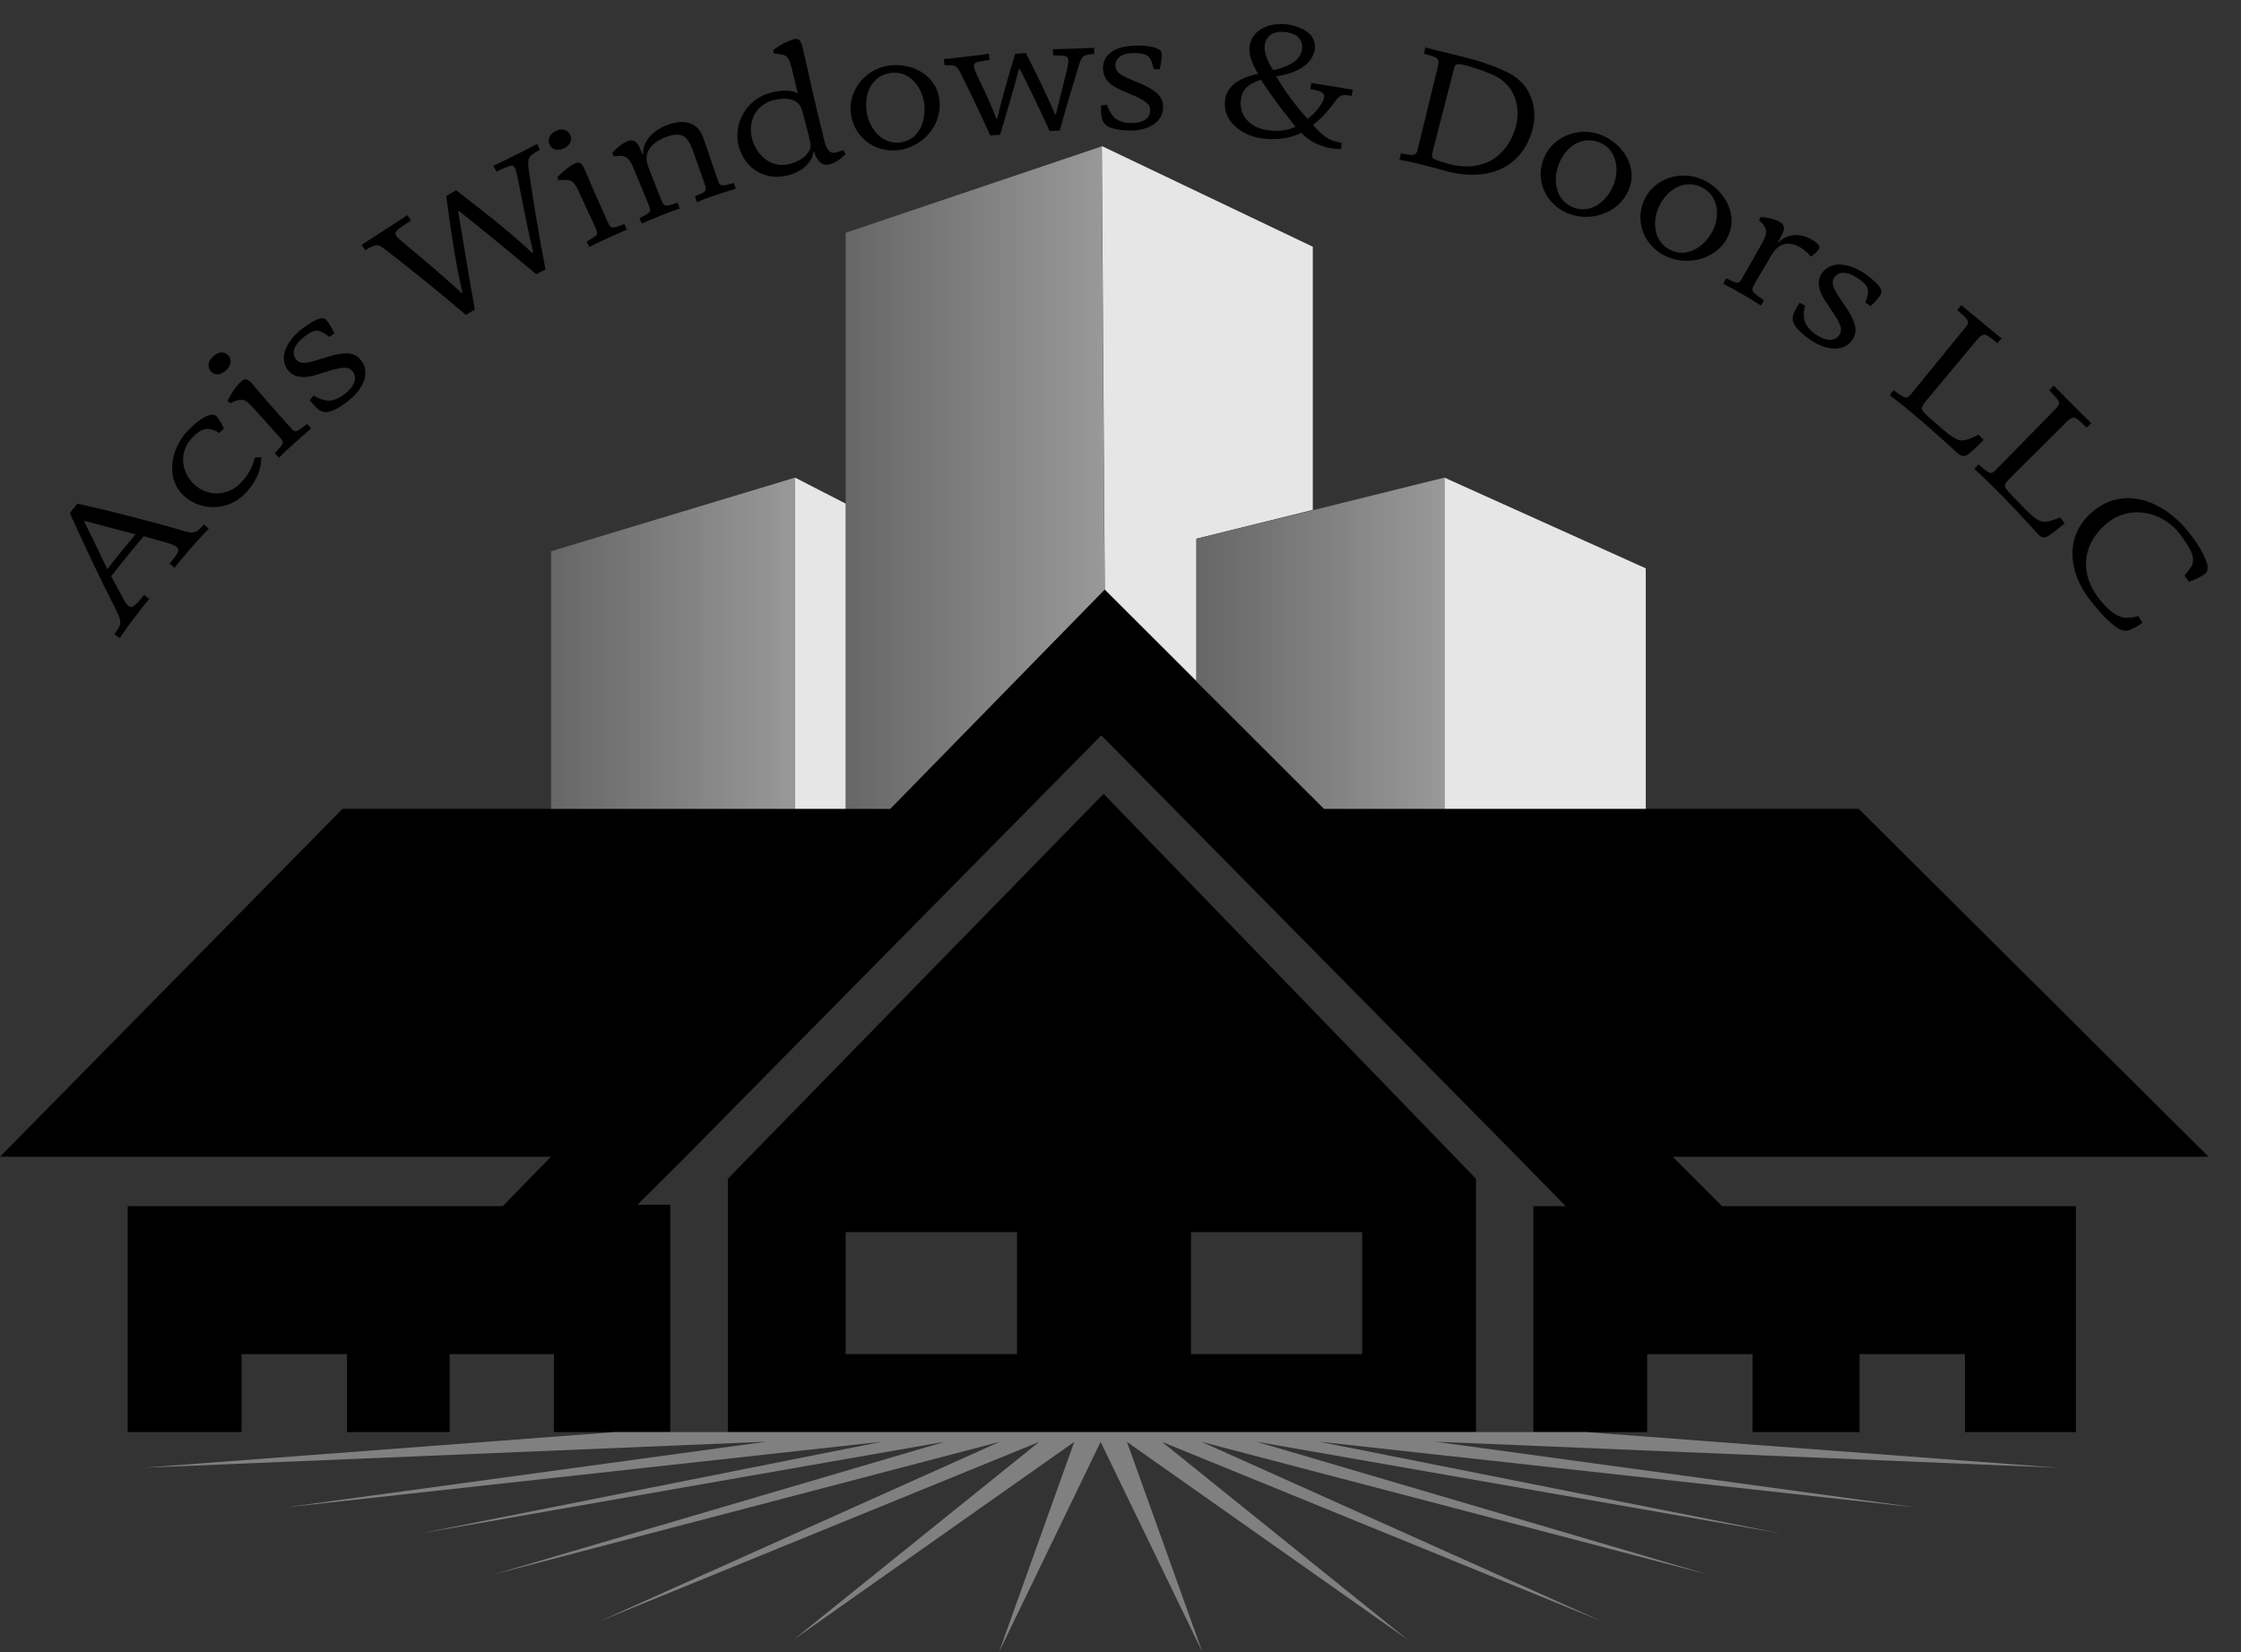 <?xml version="1.0" encoding="utf-8"?>
<!-- Generator: Adobe Illustrator 25.3.1, SVG Export Plug-In . SVG Version: 6.00 Build 0)  -->
<svg version="1.1" id="Layer_1" xmlns="http://www.w3.org/2000/svg" xmlns:xlink="http://www.w3.org/1999/xlink" x="0px" y="0px"
	 viewBox="0 0 1284.2 946.7" style="enable-background:new 0 0 1284.2 946.7;" xml:space="preserve">
<rect x="0" y="0" width="1284.2" height="946.7" fill="#333333" stroke="none"/>
<style type="text/css">
	.st0{fill:url(#SVGID_1_);}
	.st1{fill:#E6E6E6;}
	.st2{fill:url(#SVGID_2_);}
	.st3{fill:#FFFFFF;}
	.st4{fill:url(#SVGID_3_);}
	.st5{fill:#808080;}
</style>
<polygon points="958.5,662.9 1265.6,662.9 1065.1,463.5 758.6,463.5 632.8,338 510,463.5 196.3,463.5 0,662.9 315.7,662.9 
	288.1,691.2 73.2,691.2 73.2,820.7 138.4,820.7 138.4,776 198.8,776 198.8,820.7 257.7,820.7 257.7,776 317.4,776 317.4,820.7 
	384.1,820.7 384.1,690.4 365.3,690.4 393.1,662.7 393.1,662.7 589.8,463.3 589.8,463.3 631.1,421.4 672.5,463.3 672.5,463.3 
	869.3,662.7 869.3,662.7 897.2,691.2 878.7,691.2 878.7,820.7 943.9,820.7 943.9,776 1004.3,776 1004.3,820.7 1065.6,820.7 
	1065.6,776 1126,776 1126,820.7 1189.6,820.7 1189.6,691.2 986.8,691.2 "/>
<path d="M632.4,454.9L417.1,675.5v145.2h428.7V675.5L632.4,454.9z M582.8,776h-98.2v-69.9h98.2V776z M780.6,776h-98.1v-69.9h98.1
	V776z"/>
<linearGradient id="SVGID_1_" gradientUnits="userSpaceOnUse" x1="247.82" y1="-867.035" x2="396.21" y2="-867.035" gradientTransform="matrix(1 0 0 1 236.79 1140.72)">
	<stop  offset="0" style="stop-color:#666666"/>
	<stop  offset="1" style="stop-color:#999999"/>
</linearGradient>
<polygon class="st0" points="484.6,133.4 484.6,288.6 484.6,463.5 510.2,463.5 633,337.9 631.3,83.9 "/>
<polygon class="st1" points="455.6,273.7 455.6,463.5 484.6,463.5 484.6,288.6 "/>
<linearGradient id="SVGID_2_" gradientUnits="userSpaceOnUse" x1="79.03" y1="-772.13" x2="218.78" y2="-772.13" gradientTransform="matrix(1 0 0 1 236.79 1140.72)">
	<stop  offset="0" style="stop-color:#666666"/>
	<stop  offset="1" style="stop-color:#999999"/>
</linearGradient>
<polygon class="st2" points="315.8,315.9 315.8,463.5 455.6,463.5 455.6,273.7 "/>
<polygon class="st3" points="692.1,397 752.2,456.9 752.2,456.9 749.2,453.9 "/>
<polygon class="st1" points="752.3,292.2 752.3,141.4 631.4,83.7 633.1,337.8 685.6,390.2 685.6,308.7 "/>
<polygon class="st1" points="827.7,273.7 827.7,443.9 827.7,457 827.7,463.5 943.1,463.5 943.1,325.7 "/>
<linearGradient id="SVGID_3_" gradientUnits="userSpaceOnUse" x1="448.81" y1="-772.13" x2="590.91" y2="-772.13" gradientTransform="matrix(1 0 0 1 236.79 1140.72)">
	<stop  offset="0" style="stop-color:#666666"/>
	<stop  offset="1" style="stop-color:#999999"/>
</linearGradient>
<polygon class="st4" points="827.7,443.9 827.7,273.7 752.3,292.4 685.6,308.8 685.6,390.5 685.6,390.5 692.3,397.1 749.3,454.1 
	752.3,457 758.7,463.5 827.7,463.5 827.7,457 "/>
<polygon class="st5" points="822.5,826.2 1179.2,841.1 909.2,820.7 630.7,820.7 352.2,820.7 82.2,841.1 439,826.2 163,863.9 
	505.4,826.2 240.8,878.8 541.5,826.2 282.4,902.4 572.8,826.3 343.6,929.1 595.5,826.3 454.7,939.7 615.6,826.3 572.5,946.7 
	630.7,826.3 689,946.7 645.8,826.3 806.7,939.7 665.9,826.3 917.8,929.1 688.6,826.3 979,902.4 720,826.2 1020.7,878.8 756,826.2 
	1098.4,863.9 "/>
<g>
	<g>
		<path d="M76.5,354.7c-1.8,2.4-4.4,5.8-7.9,11c-1.2-0.9-1.8-1.3-3-2.2c1.9-2.7,3.2-4.7,3.3-6.5c0.1-2.1-0.8-4.2-2.2-7.1
			c-9.4-18.4-18.2-37-26.7-55.9c1.7-2.2,2.6-3.2,4.4-5.4c19.8,4.5,39.5,9.5,59,15.1c4,1.2,6,1.8,8,1.3c1.6-0.4,3-1.8,5.5-4.5
			c1.1,1,1.6,1.5,2.7,2.5c-4.6,4.7-8,8.6-10.5,11.5s-5.3,6-9.1,10.9c-1.1-1-1.7-1.4-2.8-2.4c2.1-2.6,3.5-4.3,4.3-5.7
			c1-1.8,0.9-2.9-0.1-3.7c-1.1-0.9-3-1.8-5.2-2.4c-5.5-1.6-8.3-2.4-13.9-3.9c-6.3,7.5-12.5,15.1-18.6,22.9c2.7,5.1,4.1,7.6,6.8,12.6
			c1.2,2.2,2.1,3.7,3.3,4.6c1,0.7,2.1,0.6,3.7-0.8c1.1-0.9,3.2-3.4,5.1-5.7c1.2,0.9,1.7,1.4,2.9,2.3
			C81.7,347.8,78.3,352.3,76.5,354.7z M77.7,306.2c-9.7-2.5-19.4-5.1-29.1-7.7c-0.1,0.2-0.2,0.3-0.3,0.4c4.5,9,8.8,18.2,13.2,27.3
			C67.8,318,71.1,314,77.7,306.2z"/>
		<path d="M140.9,282.4c-9.1,10-24.6,11-34.8,2.4c-12.1-10.2-8-28.5,1.9-38.4c4.5-4.5,7.9-6.9,10.8-8.1c2.1-0.9,4-1,5.4,0.4
			c1.2,1.3,3.2,4.7,4.1,6.9c-1.1,1-1.6,1.5-2.6,2.6c-2.9-1.9-4.8-2.4-7-2.4c-2.1,0-4.9,1.4-8,4.5c-8.2,7.9-7.4,19.9,0.7,27.4
			c7.6,7,19.1,6.7,26.4-0.8c4.6-4.7,7-9.4,8.2-14.7c1.5-0.1,2.2-0.1,3.7-0.2C149.7,270.3,146,276.9,140.9,282.4z"/>
		<path d="M168,254.6c-3.1,2.8-5.1,4.6-8.1,7.7c-1-1-1.4-1.5-2.4-2.6c3.4-3.6,4.3-4.8,4.5-5.8c0.3-1.1-0.6-2.1-2.4-4.1
			c-6-6.6-9-10-15-16.6c-2.7-3-4.1-3.8-5.4-4c-1.4-0.2-3.3-0.1-7.4,1.9c-0.5-0.6-0.8-0.9-1.4-1.5c2.3-4.6,5.3-8.8,7.9-11.1
			c2.2-2,3.9-1.2,6.3,1.5c1.3,1.5,7.2,8.6,9.4,11c4.7,5.4,7.1,8,11.9,13.4c1.7,1.9,2.5,2.9,3.7,2.7c1-0.1,2.6-1.1,6.4-4.2
			c0.9,1.1,1.4,1.6,2.3,2.7C175.8,247.6,171,251.9,168,254.6z M129.4,212.4c-2.8,2.5-6.2,3-8.5,0.5c-2.4-2.6-1.7-6.1,1.4-8.8
			c2.9-2.6,6.3-3,8.6-0.3C133.1,206.1,132.5,209.6,129.4,212.4z"/>
		<path d="M179.8,226.7c2.9,1.9,6.3,2.8,8.3,2.9c2.4,0.1,6.1-1.1,9.6-3.9c6.3-5.1,6.8-9.7,4.4-12.8s-5.9-2.8-16.3,0.5
			c-1.4,0.4-2.1,0.6-3.5,1.1c-9.6,3.1-14.6,1.2-17.4-2.5c-6-8.1,1.1-18.4,8.5-23.8c3.8-2.9,7.4-5,9.8-5.6c2.1-0.5,3.4,0.1,4.5,1.6
			c1.1,1.4,3,4.8,3.9,6.7c-1.1,0.9-1.7,1.3-2.8,2.2c-3.4-2.6-5.4-3.5-7-3.6c-2-0.1-4.9,1.4-7.6,3.6c-6.1,4.9-7.3,9.6-4.5,12.9
			c2.5,3,6.2,2.2,14.1-0.3c1.7-0.5,2.6-0.8,4.3-1.3c12.1-3.7,16.1-1.5,19.1,2.5c4.2,5.6,2.7,14.5-7.4,22.7
			c-5.5,4.5-9.9,6.3-12.6,6.6c-2.2,0.2-4.1-0.9-5.7-2.4c-1.5-1.3-3.3-3.5-4-4.4C178.3,228.3,178.8,227.7,179.8,226.7z"/>
		<path d="M267,180.5c-15.1-12.9-30.5-25.4-46.2-37.5c-2.4-1.9-3.9-2.7-5.4-2.4c-1.6,0.3-2.8,0.8-6.1,2.8c-0.8-1.2-1.2-1.8-2.1-3.1
			c4.5-2.8,8.8-5.7,12.9-8.3c4.1-2.6,10.1-6.5,13.4-8.7c0.8,1.3,1.2,1.9,2,3.1c-4.3,2.8-6.8,4.4-8.1,5.8c-1,1.2-1,2-0.3,3
			c0.7,1.1,3.5,3.4,6.1,5.6c10.7,8.8,21.2,17.8,31.4,27.2c0.2-0.1,0.2-0.1,0.4-0.2c-4.2-18.3-6.8-36.9-9.3-55.5
			c2.3-1.3,3.4-2,5.7-3.3c14.8,11.5,29.9,23.1,43.6,35.9c0.2-0.1,0.3-0.2,0.5-0.3c-3.1-13.4-5.8-27-8.4-40.5c-0.8-3.7-1.4-6.7-2-7.8
			c-0.5-0.9-0.9-1.5-2.3-1.3c-1.5,0.3-4.6,1.5-8.3,3.4c-0.7-1.3-1.1-2-1.8-3.4c3.6-1.6,8.6-4.1,12.8-6.2c4.2-2.1,7.9-4,12.3-6.3
			c0.6,1.3,1,2,1.6,3.3c-4.4,2.4-5.6,3.5-6.2,4.8c-0.7,1.5-0.6,3.5-0.3,6.2c2.8,19.3,6,38.5,9.7,57.6c-2.1,1.1-3.2,1.7-5.3,2.8
			c-14.6-12.4-29.4-24.4-44.4-36.4c-0.2,0.1-0.3,0.1-0.4,0.2c3.3,18.8,6.1,37.6,9.6,56.3C270,178.7,269,179.3,267,180.5z"/>
		<path d="M347.3,136.9c-3.7,1.7-6,2.7-9.6,4.7c-0.6-1.3-0.9-1.9-1.5-3.2c4.2-2.3,5.3-3.2,5.8-4c0.5-0.9,0-2.2-1.1-4.6
			c-3.8-8.1-5.6-12.2-9.4-20.4c-1.7-3.6-2.8-4.9-3.9-5.5c-1.2-0.7-3.1-1.1-7.4-0.5c-0.3-0.7-0.5-1.1-0.9-1.8c3.4-3.6,7.3-6.6,10.3-8
			c2.6-1.2,3.9,0.1,5.4,3.4c0.8,1.8,4.4,10.3,5.7,13.3c2.9,6.5,4.4,9.8,7.3,16.3c1.1,2.4,1.6,3.5,2.7,3.7c1,0.2,2.7-0.2,7.1-1.9
			c0.6,1.3,0.8,1.9,1.4,3.2C356.4,132.8,350.7,135.3,347.3,136.9z M323,85.1c-3.3,1.5-6.6,0.8-8-2.2c-1.5-3.2,0.1-6.3,3.7-7.9
			c3.4-1.6,6.7-0.8,8.1,2.4C328.1,80.3,326.7,83.4,323,85.1z"/>
		<path d="M377.6,124c-3.7,1.5-6.1,2.4-9.8,4.2c-0.5-1.3-0.8-1.9-1.4-3.2c4.2-2,5.4-2.9,5.9-3.7c0.6-0.9,0.1-2.2-0.9-4.6
			c-3.2-7.9-4.8-11.9-8.1-19.8c-1.7-4.2-3.3-6.1-4.6-6.8c-1.3-0.7-2.6-1.1-7.1-0.6c-0.3-0.7-0.4-1.1-0.7-1.8c2.6-3.2,6-5.7,8.8-6.8
			c2.7-1.1,4.9-0.2,6.6,3.2c0.5,1,1.4,3.1,1.9,4.4c0.1,0,0.2,0,0.4,0c-0.6-6.2,4-13.3,14.4-17.1c8.7-3.2,15.1-0.8,17.9,3.4
			c1.3,1.9,2.4,4.9,3.5,8.1c2.6,7.8,4,11.7,6.6,19.4c0.8,2.4,1.2,3.5,2.4,3.8c0.9,0.3,2.7,0,7.1-1.2c0.4,1.3,0.7,2,1.1,3.3
			c-3,0.8-8.4,2.6-12,3.8c-3.8,1.3-6.4,2.2-10.2,3.8c-0.5-1.3-0.7-2-1.2-3.3c4.5-1.8,5.5-2.5,6-3.3c0.6-1,0.1-2.4-0.7-4.7
			c-2.7-7.6-4-11.4-6.7-19c-1.2-3.4-3-6-4.5-7.1c-2.5-1.7-6.2-1.5-10.3,0c-8.9,3.2-11.2,8.4-11.5,11.4c-0.1,1.3,0.2,3.7,1,5.9
			c2.9,7.3,4.3,10.9,7.2,18.2c0.9,2.2,1.4,3.5,2.5,3.8c1,0.3,2.7-0.1,7.1-1.5c0.5,1.3,0.7,2,1.2,3.3
			C386.6,120.4,381.1,122.6,377.6,124z"/>
		<path d="M475,94.3c-3.9,0.9-7.2-2.4-8.4-7.3c-0.1,0-0.2,0-0.4,0c-0.9,6.4-6.6,11.3-14.3,13.4c-12.7,3.4-24.3-3-28.2-15.4
			c-4.4-13.9,4.2-28.8,18.8-32.1c5.2-1.2,11.6-1.7,14.7,0.8c-0.3-1.5-3.5-14.4-3.6-14.9c-1.1-4.3-2-5.7-3-6.5
			c-1.2-0.8-2.5-1.3-7.1-1.6c-0.2-0.8-0.3-1.2-0.5-2c4.2-3.2,9.1-5.5,11.9-6.2c2.8-0.7,4,0.6,4.9,4.2c2.9,12.2,5.5,24.7,8.5,37.1
			c1.7,6.9,2.5,10.4,4.2,17.3c0.5,2.2,1.6,4.6,2.8,5.6c1,0.8,2.1,1,3.5,0.7c1.7-0.4,3.2-0.8,4.4-1.3c0.6,0.9,0.9,1.3,1.4,2.1
			C481.2,91.7,478.5,93.4,475,94.3z M460.1,64.8c-0.9-3.4-1.9-5-3.1-5.9c-2.7-2.2-7-3.1-13.7-1.5c-10.7,2.6-15.1,13.1-12.1,22.9
			c2.8,9.4,11.6,16.5,21.7,13.6c7.5-2.2,10.3-6,11.3-8.5c0.4-1.2,0.4-2.6,0-4.5C462.6,74.4,461.8,71.2,460.1,64.8z"/>
		<path d="M517.3,85.6c-13.6,3-26.6-5.2-29.4-18.5c-2.9-13.9,7.1-27.4,21.4-29.5c13.1-1.9,27.1,5.3,29,19.3
			C540.2,70.3,530.3,82.8,517.3,85.6z M509.7,41.9c-10.8,2-14.7,12.6-13,22.6c1.7,9.8,9.3,18.9,20.1,17c10.5-1.9,14-13.1,12.8-22.3
			C528.2,49.4,520.6,39.9,509.7,41.9z"/>
		<path d="M567.5,77.7c-5.5-12.1-11.3-24.2-17.2-36.1c-1.1-2.3-2.1-3.4-3.3-3.8c-1.2-0.5-2.6-0.5-5.7-0.4c-0.2-1.4-0.3-2.1-0.5-3.5
			c4.3-0.4,9.1-1,13.3-1.5c4-0.5,9.2-1,12.6-1.6c0.1,1.4,0.2,2.1,0.3,3.5c-4.2,0.6-6.4,1-7.7,1.6c-1.1,0.5-1.3,1.5-1.2,2.3
			c0.1,1.1,1.3,3.8,2.5,6.5C566.6,57,568.4,61.5,571,68c0.2,0,0.3,0,0.5,0c2.8-12.5,6.6-24.8,10.2-37.1c2.5-0.2,3.7-0.3,6.2-0.5
			c5.8,11.6,11.7,23.2,16.7,35.1c0.2,0,0.3,0,0.5,0c1.6-6.9,4.2-16.6,6-24.2c0.8-3.2,1.2-5.9,1.1-7c0-0.9-0.4-1.7-1.6-2.1
			c-1.2-0.4-3.9-0.4-7.1-0.5c-0.1-1.4-0.1-2.1-0.2-3.5c3.4,0,7.5-0.2,11.5-0.3c4.2-0.2,7.8-0.3,12.2-0.5c0,1.4,0,2.1,0.1,3.5
			c-4.3,0.4-5.6,0.8-6.4,1.6c-1.2,1-1.8,3.1-2.5,5.2c-3.8,12.3-7.5,24.7-10.9,37.1c-2.3,0.1-3.5,0.2-5.8,0.3
			c-5.5-12-11.2-23.9-17.1-35.6c-0.2,0-0.3,0-0.5,0c-3.2,12.7-7.2,25.2-10.8,37.8C570.8,77.3,569.7,77.4,567.5,77.7z"/>
		<path d="M634.3,60c1,3.3,2.9,6.1,4.4,7.5c1.8,1.6,5.1,3,9.4,3c7.7,0.1,10.9-3.2,11-7.1c0.1-3.9-2.7-5.8-12.3-9.9
			c-1.3-0.6-2-0.9-3.3-1.4c-9-3.7-11.3-8-11.4-12.9c-0.1-6.7,5-13.3,20.6-13.1c4.7,0.1,8.5,0.7,10.7,1.8c1.9,0.9,2.5,2.2,2.4,4.1
			c-0.1,1.8-0.7,5.6-1.2,7.7c-1.4,0-2.1-0.1-3.4-0.1c-1-4.2-1.9-6.1-3.1-7.2c-1.5-1.3-4.5-2-7.8-2c-7.4-0.1-11.2,2.9-11.1,7.2
			c0,3.9,3.2,5.7,10.6,8.7c1.6,0.7,2.4,1,4,1.7c11.2,4.8,12.8,9,12.7,13.9c-0.2,7-6.8,13-19.2,12.9c-6.8,0-11.2-1.4-13.3-2.9
			c-1.7-1.2-2.5-3.3-2.8-5.5c-0.3-1.9-0.3-4.8-0.3-5.9C632.3,60.3,633,60.2,634.3,60z"/>
		<path d="M763.1,85c-6.6-1.1-12.5-3.7-17.4-8.9c-6.2,3.1-12.9,4.1-20.9,3.4c-11.3-0.9-23.7-8.6-22.9-21c0.6-8.6,7.1-13.6,19-16.2
			c-3.2-5.7-5.4-10.7-4.9-15.4c1.1-10.4,12.5-14.2,21.5-12.9c10,1.4,17.1,6.4,15.9,14.3c-1.5,10.2-13.3,14.1-22,15.5
			c4.9,8.6,11.3,16.9,17.9,24.3c3.3-2.2,6.6-6.2,8.4-9.4c0.5-0.8,0.9-2.1,1.1-3c0.2-1.4-0.6-2.4-1.8-3c-1.2-0.6-3.6-1.3-6.1-1.6
			c0.2-1.4,0.3-2.1,0.5-3.6c3.5,0.6,7.7,1.3,11.8,1.9c4,0.7,8.1,1.4,12,2c-0.3,1.4-0.4,2.1-0.6,3.5c-4.1-0.7-5.8-0.5-7.2,0.6
			c-0.7,0.6-1.9,1.9-2.8,3.3c-3.2,4.3-7.2,9.1-12.2,12.7c4.5,5.3,8.6,9,14.8,10c0.4,0.1,1,0.2,1.6,0.2c-0.1,1.5-0.2,2.2-0.3,3.7
			C766.8,85.4,764.8,85.3,763.1,85z M711,57.9c-0.7,7.1,4,15.4,16.2,16.8c7,0.8,11.6-0.3,15.2-2.1c-7-8.7-13.8-17.5-19.8-26.9
			C714.6,48.2,711.6,51.9,711,57.9z M746.1,28.4c0.7-5.3-2.3-9.1-9.3-10c-7.8-1-11.5,2.6-12.1,8c-0.4,3.9,2.1,9.6,4.9,13.8
			C740.7,37.7,745.4,33.6,746.1,28.4z"/>
		<path d="M802.8,87.9c5.5,1.1,7,1.1,8.1,0.5c1-0.6,1.3-1.9,1.9-4.4c3.7-15,7.3-30.1,11-45.1c0.6-2.5,0.8-3.9,0.2-4.9
			c-0.7-1-2-1.6-8-3.2c0.3-1.4,0.5-2.2,0.8-3.6c4.3,1.2,8.5,2.2,12.8,3.2c5.2,1.3,10.4,2.5,14.2,3.6c8.7,2.4,14.2,4.7,18.4,6.7
			c14.8,6,20.2,21.4,15.3,35.9c-7.5,22.1-28.4,27.2-49.3,21.3c-4.7-1.3-8.4-2.3-14.3-3.8c-3.9-1-8-1.9-12-2.6
			C802.3,90.1,802.5,89.4,802.8,87.9z M820.8,90.1c0.4,1,1.5,1.6,8.9,3.7c17.5,5,32.4-1.9,38.3-19.1c3.9-11.4,1-24.4-10.1-30.6
			c-5-2.7-12.3-5.1-18.2-6.7c-2.5-0.7-4.9-0.9-5.6-0.1c-0.5,0.6-0.8,1.7-1.3,3.7c-3.9,15-7.7,30-11.6,45
			C820.7,87.9,820.4,89.2,820.8,90.1z"/>
		<path d="M899.9,122.8c-13.2-4.5-20.2-18.2-15.6-31.1c4.8-13.5,20.5-19.7,33.9-14.1c12.2,5.2,20.7,18.6,15,31.6
			C927.6,121.8,912.5,127.1,899.9,122.8z M916.3,81.5c-10.3-3.9-19.3,3-23,12.5c-3.7,9.3-1.8,21,8.4,24.9c10,3.9,19-3.7,22.7-12.3
			C928.3,97.5,926.6,85.4,916.3,81.5z"/>
		<path d="M955.2,147.1c-12.8-5.6-18.7-19.9-13-32.4c5.9-13.1,22.3-17.8,35.1-11c11.7,6.2,19.2,20.4,12.4,32.9
			C983.1,148.6,967.4,152.5,955.2,147.1z M975.1,107.3c-9.9-4.8-19.5,1.3-24.1,10.4c-4.5,9-3.5,20.8,6.3,25.6
			c9.6,4.7,19.3-2,23.8-10.3C985.9,124.4,985,112.1,975.1,107.3z"/>
		<path d="M998.1,168.4c-3.5-2-6.8-3.9-10.6-5.8c0.7-1.2,1-1.8,1.7-3.1c4.2,2.1,5.8,2.6,6.6,2.5c1.1-0.1,1.9-1.4,3.1-3.6
			c4.4-7.6,6.6-11.5,10.9-19.1c2.1-3.7,2.4-6,2.2-7.3c-0.2-1.3-0.8-2.8-4-5.9c0.4-0.7,0.6-1,0.9-1.7c4.5,0.2,8.4,1.3,10.9,2.7
			c2.5,1.4,3,3.5,1.9,6.3c-0.5,1.2-2,3.9-2.8,5.2c0.1,0.1,0.2,0.2,0.3,0.3c4.9-4.9,12.4-5.7,19.6-1.3c3.2,2,4.4,3.7,3.5,5.2
			c-0.7,1.2-2.7,2.9-4.6,4.3c-1.6-2.2-3.7-3.9-6-5.3c-5.4-3.3-9.8-2.4-12.8-0.1c-0.9,0.6-2.6,2.4-3.7,4.4c-3.8,6.5-5.7,9.7-9.5,16.1
			c-1.5,2.6-1.7,3.3-1.3,4.5c0.2,0.8,1.5,2,6.5,5.4c-0.7,1.2-1.1,1.8-1.8,3C1006.7,173.5,1001.4,170.3,998.1,168.4z"/>
		<path d="M1034.4,175.1c-1,3.3-0.9,6.8-0.3,8.7c0.6,2.3,2.8,5.4,6.5,7.9c6.6,4.5,11.2,3.5,13.4,0.3c2.2-3.2,0.9-6.4-5.2-15.3
			c-0.8-1.2-1.2-1.8-2-3c-5.7-8.2-5.4-13.5-2.6-17.3c5.9-8.2,17.7-4.5,25,0.8c3.8,2.8,6.9,5.5,8.2,7.7c1.1,1.9,0.9,3.2-0.2,4.8
			c-1,1.5-3.6,4.3-5.3,5.7c-1.2-0.8-1.7-1.2-2.9-2.1c1.5-4.1,1.7-6.2,1.3-7.7c-0.5-2-2.8-4.3-5.6-6.1c-6.4-4.3-11.2-4-13.6-0.4
			c-2.1,3.3-0.3,6.6,4.3,13.4c1,1.5,1.5,2.2,2.5,3.7c7,10.4,6.1,14.9,3.3,18.9c-4.1,5.7-13,6.9-23.7-0.3c-5.8-3.9-8.9-7.5-9.8-10
			c-0.8-2-0.3-4.2,0.6-6.2c0.8-1.8,2.4-4.2,3-5.1C1032.5,174.1,1033.1,174.5,1034.4,175.1z"/>
		<path d="M1085.1,223.6c4.4,3.3,6,4.2,7.2,4.2c0.9,0.1,1.9-0.8,4.2-3.6c9.7-11.9,19.4-23.8,29.1-35.7c1.6-2,2.4-2.9,2.1-4.2
			c-0.3-1.2-0.9-2.2-6.1-6.6c0.9-1.2,1.4-1.7,2.3-2.9c3.5,3.1,7.9,6.6,11.4,9.5c3.3,2.7,8.8,7.4,11.7,9.6c-1,1.1-1.4,1.7-2.4,2.8
			c-5.3-4.4-6.5-5-7.7-4.9c-1.1,0.1-2.3,0.9-3.8,2.7c-9.7,11.6-19.4,23.2-29,34.8c-1.7,2.1-2.8,3.5-2.8,4.7c0,1.3,1.4,2.8,4.7,5.7
			c2.5,2.1,3.7,3.2,6.2,5.4c6.5,5.7,9.6,7.2,11.9,7.3c2.7,0.1,6.4-1.6,9.7-3.3c1.2,1.2,1.8,1.8,2.9,3c-1.9,2-5,5.2-8.4,7.9
			c-2.7,2.2-4.4,1.6-7.2-0.9c-8.4-7.7-17-15.4-25.7-22.7c-3.6-3-9.5-7.7-12.4-9.8C1083.7,225.3,1084.2,224.8,1085.1,223.6z"/>
		<path d="M1133.8,266.1c4.1,3.8,5.7,4.8,6.9,4.9c0.9,0.2,2-0.6,4.5-3.2c10.7-11,21.4-21.9,32.2-32.9c1.8-1.9,2.6-2.7,2.5-4
			c-0.1-1.3-0.7-2.3-5.6-7.2c1-1.1,1.5-1.6,2.6-2.7c3.3,3.4,7.3,7.4,10.6,10.7c3.1,3.1,8.2,8.3,10.9,10.8c-1.1,1-1.6,1.5-2.7,2.6
			c-4.9-5-6.1-5.7-7.4-5.7c-1.1,0-2.4,0.7-4,2.3c-10.7,10.7-21.4,21.3-32.1,32c-1.9,1.9-3.1,3.2-3.2,4.4c-0.2,1.3,1.1,3,4.3,6.2
			c2.3,2.4,3.5,3.6,5.8,6c6.1,6.4,9,8.2,11.4,8.6c2.7,0.4,6.6-0.9,10-2.4c1.1,1.3,1.6,2,2.7,3.3c-2.1,1.9-5.5,4.7-9.1,7.1
			c-2.9,2-4.6,1.1-7.1-1.7c-7.8-8.7-15.8-17.2-24-25.4c-3.3-3.3-8.9-8.7-11.6-11.1C1132.3,267.7,1132.8,267.2,1133.8,266.1z"/>
		<path d="M1220.2,361.1c-2.3,0.9-4.9,0.2-7.9-2c-4.1-3.1-8.4-7.4-14.2-14.7c-12.4-15.4-15.6-36.4,0.4-50.6
			c19-16.8,42.7-5.8,56.3,11.9c5.4,7,8.3,12.4,9.6,16.3c1.3,3.8,0.8,5.7-1.3,7.2c-1.9,1.4-6,3.3-8.7,4.2c-1-1.4-1.5-2.1-2.6-3.5
			c1.8-2.2,3.4-4.3,4.2-5.8c0.9-1.8,0.9-4,0.3-6.2c-0.9-2.9-3.8-7.5-6.9-11.6c-10.4-13.7-29.5-17.4-42.8-5.8
			c-13.7,12-14.9,28.6-3.5,42.9c6.3,7.9,10.3,9.5,12.7,10.2s5.2,0.6,9.6-0.5c0.9,1.5,1.4,2.2,2.3,3.7
			C1226.1,358.2,1223.3,359.9,1220.2,361.1z"/>
	</g>
</g>
</svg>
